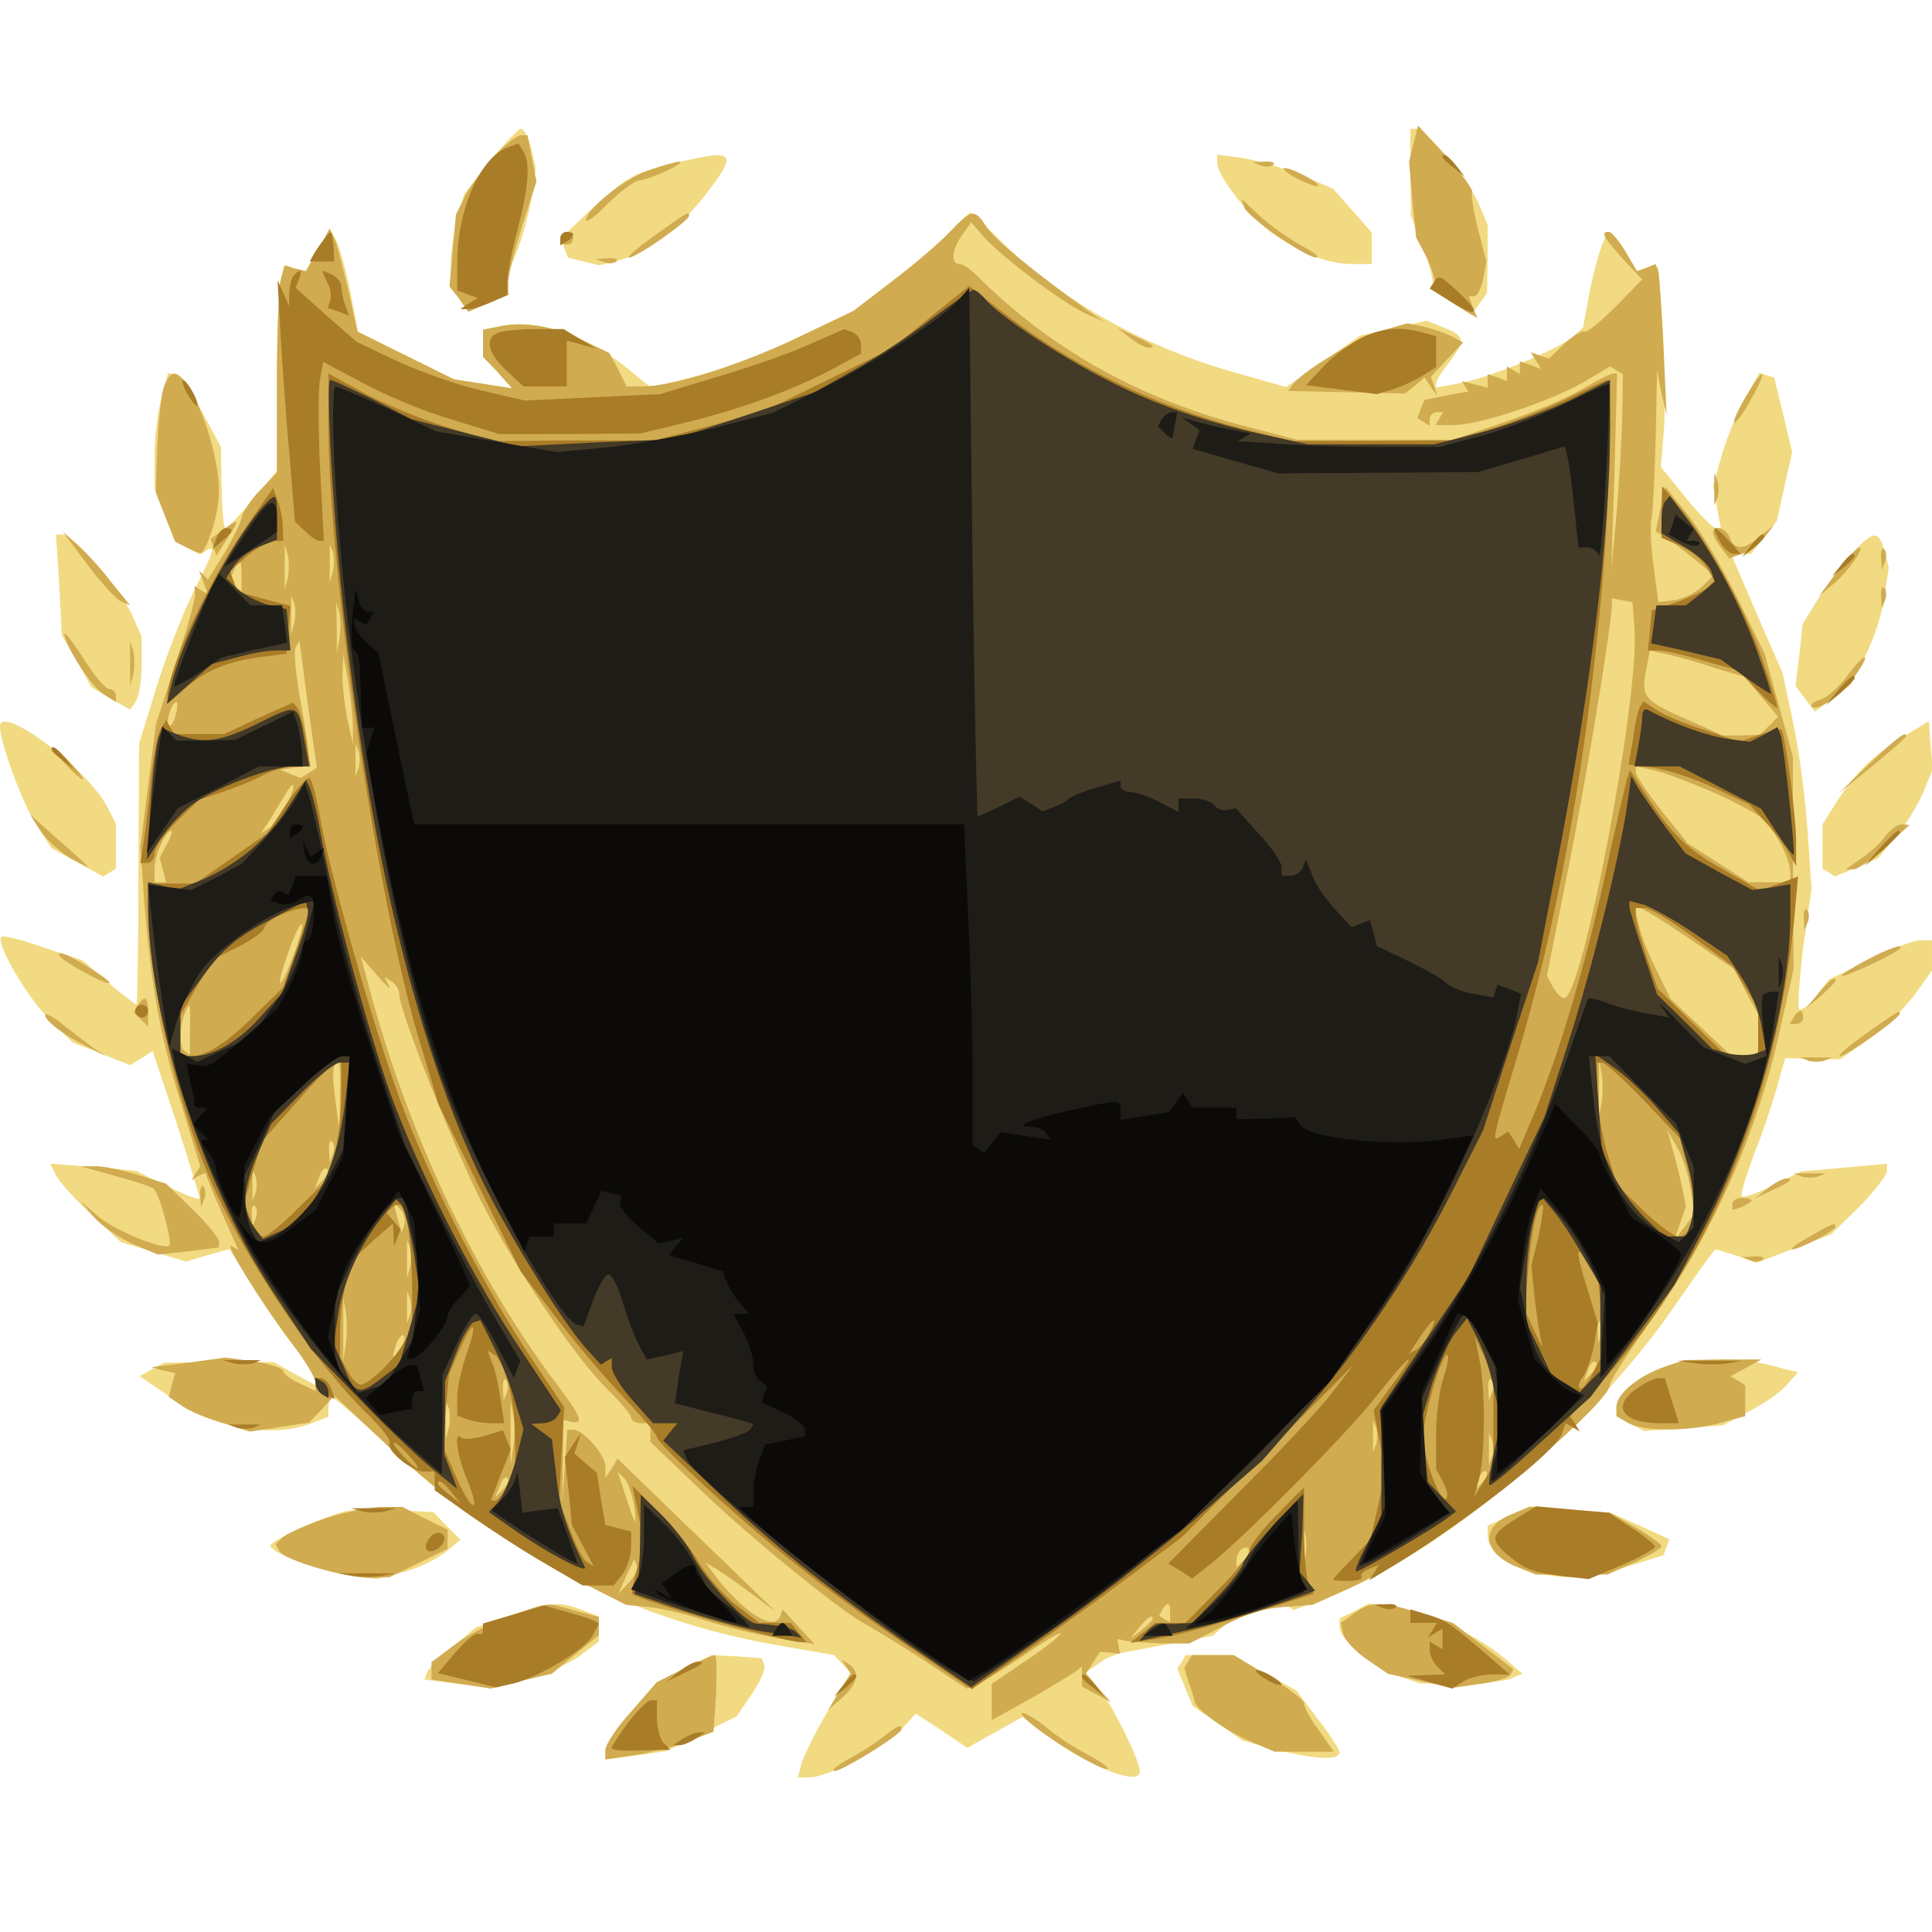 <?xml version="1.0"?><svg version="1.2" baseProfile="tiny-ps" viewBox="0 0 300 300" xmlns="http://www.w3.org/2000/svg" xmlns:xlink="http://www.w3.org/1999/xlink"><title>Beans.ng - Better Education and Academic Networking System</title><g><g fill="#f1da81" transform="matrix(.1 0 0 -.1 0 300)"><path d="m761 2750-40-51-11-37c-5-20-10-53-10-73v-35l14-19 13-19 32 14 32 13-4 11c-2 6 4 29 14 51 9 22 20 61 24 87l7 46-7 31c-4 17-11 31-16 31-4 0-26-23-48-50zm1429-17 1-68 15-40c9-22 17-48 18-58l2-18 29-19 29-19 13 17 12 17 1 53v53l-14 33c-15 36-82 116-97 116h-9v-67zm-1145 13c-62-15-71-20-129-73l-45-43 5-15 6-15 24-6 24-6 28 7c45 11 91 45 133 97 57 73 53 78-46 54zm845 2c0-22 51-86 88-112 46-31 85-46 123-46h29v49l-30 34-30 34-47 20c-27 11-67 23-90 27l-43 6v-12zm-416-109c-16-17-56-51-89-76l-60-46-90-43-90-43-67-16-67-17-32 26c-64 54-142 81-199 70l-30-6v-42l23-24 22-25-45 7-45 7-75 37-74 37-12 62c-7 34-17 70-22 80l-10 18-19-33-18-33-17 4-16 5-6-22c-3-11-6-83-6-159v-138l-37-45c-21-24-40-44-43-44s-5 28-6 63l-1 63-29 54c-16 30-34 55-41 57l-12 4-10-38c-6-21-11-62-11-90v-53l16-40 16-41 19-10 19-10 10 6c16 10 12-1-20-65-16-32-42-99-57-147l-27-88-1-203c0-111-2-202-3-202-2 0-22 16-44 34l-40 35-61 20c-33 12-62 19-65 16-9-9 40-94 75-128l36-36 44-17 45-18 18 11 17 11 37-111c20-62 36-115 36-118s-22 5-50 19l-49 24-67 6-66 5 10-20c6-10 31-38 55-60l45-42 51-15 50-15 33 10c18 5 33 9 34 9s17-26 37-57c19-32 49-75 66-97 17-21 31-43 31-48v-9l-33 18-32 18h-85l-85-1-19-10-19-11 44-30c75-51 160-67 223-43l26 10v15c0 8 3 15 6 15s43-34 87-76c177-167 379-270 606-309l86-15 13-14 13-13-35-59c-19-32-37-69-41-81l-6-23h18c28 0 116 46 142 74l23 25 40-26 40-27 43 24 43 24 34-26c66-50 148-83 148-59 0 17-40 98-61 126l-23 28 20 14c10 8 28 15 39 17s47 9 79 15l59 11 16 14c9 7 33 19 53 25l38 12 9-5 10-6 51 19c177 67 410 263 541 454 33 48 61 87 63 87s16-5 33-10l30-11 58 22 58 22 44 43c23 24 43 49 43 55v12l-66-6-67-6-44-22c-24-12-46-19-48-17-3 3 6 31 18 64 13 32 29 80 36 105l13 46 42-1 43-1 43 30c24 17 56 48 72 69l28 39v47h-18c-11 0-46-14-80-31l-62-30-20-26c-11-14-23-23-26-20s0 46 6 96l13 91-6 87c-3 49-13 124-22 168l-17 80-35 80c-19 44-37 86-40 93l-5 12h31l20 26 20 25 12 54 12 53-14 58-14 58-11 3-12 4-20-35c-12-20-28-59-37-88l-15-52 6-33 6-33h-8c-5 1-26 22-47 48l-38 47 5 60c2 33 1 103-2 155l-7 95-17-3-17-3-17 31c-10 16-21 30-25 30-7 0-25-57-34-112l-7-37-16-14c-23-20-128-63-175-72l-37-7v7c0 4 9 18 20 32 26 34 25 41-7 54l-28 11-52-12-51-11-57-40-58-40-88 25c-138 40-266 113-356 203-24 24-45 43-46 43-2 0-16-14-33-31zM92 2092l4-78 23-40 23-41 30-18 30-17 9 13c5 8 9 33 9 57v43l-14 32c-15 37-92 127-108 127H87l5-78zm2781 45c-16-18-39-49-51-69l-23-37-5-48-6-48 15-20 15-20 28 21 28 21 23 46c13 25 26 66 29 91l7 45-7 25c-8 34-18 33-53-7zM0 1872c0-25 35-120 56-152l24-37 40-22 40-22 10 6 10 6v70l-14 27c-31 59-166 160-166 124zm2960-13c-49-29-78-58-106-101l-24-38v-69l10-6 9-6 34 14 33 14 27 33c15 18 35 49 43 69l15 36-3 37-3 38-35-21zm-377-982c-41-15-73-42-73-62v-14l22-12 21-11 61 4 62 5 39 21c22 11 48 29 58 40l19 21-39 10c-49 14-129 13-170-2zM535 653c-39-10-115-46-115-53 0-11 76-40 124-46l41-6 42 11c22 6 52 20 65 31l23 19-21 21-21 22-59 3c-32 2-68 1-79-2zm1808-7-33-15v-15c0-22 27-44 68-56 51-14 87-12 151 8l54 17 5 13 4 12-46 21-45 20-63 5-63 5-32-15zM792 491l-53-18-36-30c-20-16-38-34-40-40l-4-11 56-7 55-6 53 15c30 9 66 25 80 37l27 20v39l-26 10c-35 14-51 12-112-9zm1311 7-23-11v-13c0-20 50-63 90-76l35-12h60c33 0 69 3 80 7l19 8-29 25c-41 35-122 72-170 78l-40 6-22-12zm-1041-89-42-21-40-46c-22-24-40-51-40-60v-14l48 6 47 7 55 27 54 27 23 34c13 19 22 39 20 45l-4 11-39 3-39 2-43-21zm773 10-7-10 12-29 12-29 39-27 39-27 52-14c60-15 98-17 98-4 0 4-15 28-34 52l-33 44-51 28-50 27h-71l-6-11z"/></g><g fill="#d0ab50" transform="matrix(.1 0 0 -.1 0 300)"><path d="m2195 2777-7-28 5-59 6-59 16-30c8-17 14-35 13-41l-3-10 34-22 35-22-7 17-6 17h8c5 0 11 12 14 27l5 27-13 50c-7 28-11 54-9 57 2 4-16 29-40 56l-44 48-7-28zm-1427-19c-16-17-36-45-45-61l-15-30-5-56-5-56 15-19 14-20 31 13 31 13v16c-1 10 9 49 21 89l23 71-7 36-7 36h-10c-6 0-24-14-41-32zm238-23c-37-13-96-60-96-77 0-5 16 7 35 27 20 19 41 35 48 35 15 1 75 28 62 29-5 0-27-6-49-14zm952 8c7-3 16-2 19 1 4 3-2 6-13 5l-19-1 13-5zm52-18c14-8 30-14 35-14 6 0-1 6-15 14s-29 14-35 14c-5 0 1-6 15-14zm-78-47c5-15 96-78 112-78 6 1-5 9-24 19-19 11-48 31-63 45l-29 27 4-13zm-916-44c-26-19-44-34-39-34 11 0 93 57 93 65 0 7-1 7-54-31zm458 5c-16-17-56-51-89-76l-60-46-90-43c-90-42-191-74-237-74h-25l-13 26-14 26-36 17c-45 23-92 32-130 25l-30-6v-42l23-24 22-25-45 7-45 7-75 37-75 37-13 60c-8 33-17 69-21 80l-9 20-18-33-19-33-17 4-16 5-6-22c-3-11-6-84-6-160v-140l-26-27c-14-14-26-33-28-40-1-8-13-33-27-57l-26-42-7 7-7 7 7-18 7-19-10 6-11 7 1-13c1-6-13-55-30-107l-31-95-12-95-12-95 6-85c11-132 24-207 57-313l30-98-7-11-7-11 11 7c7 4 12 5 12 3 0-3 11-30 25-61l25-57-10 6c-14 9 42-83 91-148 22-28 39-57 39-64v-13l-25 12c-14 6-25 15-25 19s-20 11-45 15l-45 6-58-8-57-7 18-5 19-4-5-18-5-19 22-15c12-8 41-20 63-26l41-13 46 7 46 7 20 21 19 21 82-77c93-87 194-159 300-212l71-36 32-3c17-1 61-11 97-23 36-11 88-23 115-27l49-8-25 27-25 27-3-10c-9-26-58 5-102 63l-15 20 15-9c8-4 33-22 55-38l40-30-25 24c-14 14-69 67-123 119l-98 95-9-15-10-15v18c0 18-34 57-50 57h-9l-4-57-4-58 1 65 1 65 13-3c19-3 15 8-26 62-127 169-232 394-291 621l-11 40 26-30c14-16 22-24 18-16l-7 14 11-7c7-4 12-13 12-20 0-25 80-226 126-319 54-107 148-247 199-296 19-19 35-38 35-42 0-5 7-9 15-9h15v-29l73-70c73-71 222-193 261-213 11-6 52-31 89-55l68-45 15 6c8 3 42 24 76 47 33 23 58 37 55 32s-28-25-56-43l-51-35v-56l58 32c31 18 63 37 70 42l12 9v-31l23-12 22-12-20 22-19 22 11 17 11 17 15-1 16-2-2 12-2 11 14-3c7-1 32-3 56-4h42l29 15c57 31 80 39 121 42l41 3 47 21c26 11 75 38 108 58 108 66 307 236 307 263 0 6 27 48 59 93 99 136 171 298 207 467l19 85-1 165v165l-22 80-22 80-44 90c-25 50-60 108-78 129l-32 40-8-35-7-34 16-10c9-5 29-21 45-34l29-24-18-18c-10-9-29-19-43-21l-25-3-7 53c-4 28-6 62-4 75 3 12 5 69 7 127l2 105 7-35 8-35-5 105c-3 58-6 111-8 117l-4 13-15-6-14-5-18 30c-10 17-22 31-26 31-13 0-9-7 22-42l30-32-42-43c-23-23-44-40-48-38-3 2-17-6-31-19l-24-23-14 5-14 5 8-13 8-13-16 6-17 6v-20l-10 6-10 6v-23l-15 6-15 5v-21l-20 5-20 5 5-8 5-8-34-6-34-7-6-14-5-14 9-6 10-6v10c0 6 5 11 11 11h10l-6-10-6-10h29c39 0 147 36 200 66l42 25 10-6 10-6-1-67c-1-37-5-105-9-152l-8-85 5 153 4 152h-6c-4 0-25-11-48-24-23-14-78-37-122-52l-80-27h-240l-85 22c-166 44-301 121-413 233-10 10-22 18-27 18-14 0-12 23 4 45l14 20 19-22c26-30 121-102 157-119l31-14-25 17c-92 67-143 109-157 129-20 31-23 30-59-7zM447 2103l-5-18v70l5-17c2-10 2-26 0-35zm70 10-5-18v60l5-12c2-7 2-21 0-30zm-142-7v-25l-9 9-9 9 6 15c9 22 12 20 12-8zm82-73-5-18v60l5-12c2-7 2-21 0-30zm2081-8c9-103-81-575-109-575-5 0-12 8-18 18l-9 17 34 170c29 146 64 361 67 403v13l16-3 16-3 3-40zm-2011-17-4-23v40l-1 40 5-17c2-10 2-28 0-40zm-47-208-13-8-16 6-16 7 23 3 22 3-1 17c0 9-6 49-13 87-7 39-10 75-7 80l6 10 13-99 14-98-12-8zm2182 163 47-14 26-31 26-31-14-14-14-14-29-1h-29l-56 25c-66 29-71 35-63 76l6 31 27-6c14-3 47-12 73-21zm-2114-93v-25l-9 40c-4 22-8 54-7 70l1 30 8-45c4-25 7-56 7-70zm-275 20c-3-12-8-19-11-16-5 6 5 36 12 36 2 0 2-9-1-20zm284-82-5-13v50l5-12c2-7 2-19 0-25zm2098-36c33-14 68-33 79-41 22-19 46-64 46-86v-15h-65l-47 30-47 30-41 51c-22 28-40 55-40 60v9l28-6c15-3 54-18 87-32zm-2210-21c-8-17-21-33-27-37l-13-8 16 24c8 14 19 31 23 38 15 25 16 11 1-17zm-186-62-11-21 5-19 5-19h-18v21c0 21 17 59 26 59 2 0 0-9-7-21zm2365-147 69-47 18-35 19-35v-65h-41l-47 44-48 45-21 43c-12 24-25 55-28 71l-7 27h8c5 0 40-22 78-48zm-2169-27c-22-60-29-53-7 7 9 26 18 45 21 43 2-3-4-25-14-50zm-160-114v-39l-7 5c-10 5-10 35-2 57 9 23 10 20 9-23zm233-103-1-53-6 45c-6 43-5 60 5 60 2 0 3-24 2-52zm1959-10-4-23v90l4-22c2-13 2-33 0-45zm138-134 6-39-15-20-16-20 9 26 9 26-7 34c-4 19-11 45-15 59l-7 25 15-26c9-15 18-44 21-65zm-2108 54-5-13-1 19c-1 11 2 17 5 13 3-3 4-12 1-19zm-16-41-12-12 7 18c3 10 9 15 12 12s0-11-7-18zm-104-19-5-13v50l5-12c2-7 2-19 0-25zm0-40-5-13-1 19c-1 11 2 17 5 13 3-3 4-12 1-19zm231-9-4-13-7 23-6 24 11-11c5-5 8-16 6-23zm9-66-5-18v60l5-12c2-7 2-21 0-30zm0-75-5-13v50l5-12c2-7 2-19 0-25zm-100-45-4-28v100l4-22c2-13 2-35 0-50zm1950 15-5-13-1 19c-1 11 2 17 5 13 3-3 4-12 1-19zM621 903c-12-20-14-14-5 12 4 9 9 14 11 11 3-2 0-13-6-23zm1850-36-12-12 7 18c3 10 9 15 12 12s0-11-7-18zM787 838l-5-13-1 19c-1 11 2 17 5 13 3-3 4-12 1-19zm1530 0-5-13-1 19c-1 11 2 17 5 13 3-3 4-12 1-19zM697 783l-5-18v60l5-12c2-7 2-21 0-30zm100-30-4-28v100l4-22c2-13 2-35 0-50zm1340 5-5-13v50l5-12c2-7 2-19 0-25zm180-20-5-13v50l5-12c2-7 2-19 0-25zm-16-41-12-12 7 18c3 10 9 15 12 12s0-11-7-18zM781 687l-12-12 7 18c3 10 9 15 12 12s0-11-7-18zm204-27c5-36 1-29-16 25l-10 30 11-11c5-5 12-25 15-44zm1042-77-5-18v70l5-17c2-10 2-26 0-35zm-95-5-12-12v10c0 14 12 26 19 19 2-3-1-11-7-17zm-956-36-16-17 12 27 13 27 4-10c2-6-4-18-13-27zm841-47v-14l-9 5-8 5 5 10c9 13 12 11 12-6zm-27-9c0-2-8-10-17-17l-18-14 14 18c13 16 21 21 21 13zM870 2630c0-5 5-10 10-10 6 0 10 5 10 10 0 6-4 10-10 10-5 0-10-4-10-10zm68-37c7-3 16-2 19 1 4 3-2 6-13 5l-19-1 13-5zm1206-107c-39-12-127-66-138-85l-6-8 91-2 91-2 15 12 15 13 10-15 10-14-5 15-5 15 25 27 25 26-18 10c-11 5-30 12-44 15l-25 5-41-12zm-390-10c11-9 24-16 30-16 12 0 7 5-24 19l-25 12 19-15zm-1500-78c-4-13-8-54-10-93l-2-70 15-38 15-38 20-10c11-6 21-9 22-7 14 22 26 66 26 96 0 66-44 182-70 182-5 0-12-10-16-22zm2457-14c-12-20-20-38-18-40s14 14 26 36c28 50 21 53-8 4zm-49-144v-25l5 13c2 6 2 18 0 25l-5 12v-25zm-2316-63-19-14 5-13 4-13 17 27c20 30 19 32-7 13zm2314-4c0-5 6-15 13-24l12-16 20 7c12 4 27 16 35 26l15 19-21-17c-25-22-40-23-48-3-5 15-26 21-26 8zm-2524-50c21-28 45-54 52-57l14-6-30 37c-16 21-40 47-53 58l-22 20 39-52zm2733 10c-8-10-21-27-29-38l-15-20 24 20c21 18 47 55 38 55-2 0-10-8-18-17zm52 1 1-19 5 13c3 7 2 16-1 19-3 4-6-2-5-13zm0-60 1-19 5 13c3 7 2 16-1 19-3 4-6-2-5-13zm-2821-58c0-17 42-83 61-94l19-12v10c0 5-5 10-10 10-6 0-24 21-40 47-17 26-30 43-30 39zm102-46v-35l5 18c2 9 2 25 0 35l-5 17v-35zm2666-20c-12-16-30-33-41-36-10-3-16-8-14-11 9-9 45 17 67 47 28 39 17 39-12 0zm35-136-48-46 53 43c28 23 52 44 52 46 0 8-12 0-57-43zm-2803 1c13-14 26-25 28-25 3 0-5 11-18 25s-26 25-28 25c-3 0 5-11 18-25zm-37-105c9-14 31-34 49-44s29-15 23-10c-5 5-27 25-49 44l-39 35 16-25zm2865-8c-7-10-24-26-38-35l-24-17h12c7 0 29 16 50 35l37 34-12 1c-6 0-18-8-25-18zm-127-128 1-19 5 13c3 7 2 16-1 19-3 4-6-2-5-13zm97-65c-21-11-38-22-38-24 0-5 79 32 89 41 12 11-18 1-51-17zm-2798 0c26-18 70-40 70-35 0 6-66 46-76 46-5 0-2-5 6-11zm2724-51-19-23 23 19c12 11 22 21 22 23 0 8-8 2-26-19zm-2610-19-6-11 11-11 11-11v22c0 24-5 28-16 11zm-144-15c0-9 28-31 65-49l30-15-19 12c-10 7-32 24-47 36-16 13-29 20-29 16zm2715-4-6-10h10c6 0 11 5 11 10 0 6-2 10-4 10-3 0-8-4-11-10zm111-26c-26-19-44-34-39-34 10 0 93 59 93 66 0 6-1 5-54-32zm-88-41c6-2 18-2 25 0l12 5h-50l13-5zM179 1174c30-8 57-17 60-20 9-9 29-83 24-88-9-8-87 24-113 47l-25 22 20-24c11-13 38-32 60-42l40-17 48 5 47 6v9c0 5-18 28-41 50l-41 40-45 14c-26 8-56 14-67 13h-21l54-15zm2619-1c6-2 18-2 25 0l12 5h-50l13-5zm-54-19-19-15 25 12c31 14 36 19 24 19-6 0-19-7-30-16zm-2433-10 1-19 5 13c3 7 2 16-1 19-3 4-6-2-5-13zm2379-14v-9l15 5c8 4 15 8 15 10s-7 4-15 4-15-4-15-10zm120-50c-19-11-31-19-27-20 11 0 67 29 67 35 0 7-1 7-40-15zm-92-37c7-3 16-2 19 1 4 3-2 6-13 5l-19-1 13-5zm-135-166c-41-15-73-42-73-62v-14l19-11c25-13 95-13 144 1l37 10v48l-11 7-12 7 24 13 24 13h-60l-60-1-32-11zM502 641c-29-10-58-23-64-29l-10-10 6-11c9-14 102-41 140-41l31 1 45 22 45 22v30l-35 17-35 18h-35c-19-1-59-9-88-19zm1846 8c-49-19-47-59 5-81l32-13h111l42 19c23 10 42 22 42 25s-18 16-40 29l-40 23-63 4-62 5-27-11zM793 491c-28-9-67-30-87-45l-36-27v-27l46-7 46-7 47 12 48 11 36 30 37 30v28l-37 10c-46 13-38 14-100-8zm1310 4-21-15 4-18c3-9 19-27 37-39l32-22 50-11 50-11 42 6c24 3 45 10 48 14l5 9-47 36-47 36-50 15c-62 19-76 19-103 0zm-1041-86-42-21-40-46c-22-24-40-51-40-60v-14l47 7c26 4 64 14 84 22l37 14 4 60c1 32 1 59-2 59s-24-10-48-21zm783 11-6-10 7-23c5-12 8-25 9-29 0-11 52-48 89-63l35-15h92l-23 33c-13 17-23 36-23 42 0 5-25 24-55 42l-54 33h-65l-6-10zm-531-8 7-11-18-28-17-28 22 19c24 21 28 41 10 52l-11 7 7-11zm303-101c44-32 103-64 103-57 0 3-15 13-32 22-18 9-46 27-61 40-16 13-33 24-39 24s7-13 29-29zm-248-10c-13-10-37-25-54-34-16-9-25-16-19-17 12 0 104 57 104 65s-6 6-31-14z"/></g><g fill="#a97c28" transform="matrix(.1 0 0 -.1 0 300)"><path d="M788 2771c-42-15-78-97-78-179v-43l16-6 16-6-14-8-13-9h12c7 0 23 5 36 11l25 11v22c0 11 7 48 16 81 17 64 20 104 8 121l-7 11-17-6zm1452-15c0-2 8-10 18-17l17-14-14 18c-13 16-21 21-21 13zM503 2628c-6-7-13-18-16-23l-6-11h38l-1 23c-3 27-3 27-15 11zm367 1v-10l10 6c6 3 10 8 10 11 0 2-4 4-10 4-5 0-10-5-10-11zm-413-56c-4-3-7-16-8-27v-21l-9 20-9 20 5-90c3-49 9-134 14-187l8-98 16-15c8-8 18-15 22-15h7l-6 113c-3 61-3 124 0 139l5 26 62-33c33-18 95-44 136-56l75-23h110l110 1 70 17c86 21 165 50 226 82l46 25v14c0 8-6 16-13 19l-13 5-57-25c-31-14-95-36-143-50l-86-26-105-5-105-5-69 16c-38 9-97 30-131 46l-61 29-48 42-47 42 5 13c6 15 3 18-7 7zm51-11c5-9 7-22 5-28l-4-12 17-6 16-6-6 16c-3 8-6 22-6 29s-7 15-15 19l-15 6 8-18zm1718-1-6-9 32-20c42-27 49-19 14 13-30 28-32 29-40 16zm-781-53-60-49-100-49-100-49-85-23-85-22H890l-125-1-75 23c-41 13-99 37-127 53l-53 29v-77c0-231 76-743 141-958l30-100 64-130 64-130 50-65c27-36 74-92 105-125s56-62 56-66c0-11 134-134 217-199 42-34 121-91 174-127l98-66 83 58c46 32 119 85 163 118l80 60 134 134 133 134-33-43c-18-24-83-93-144-154l-111-112 19-11 18-12 27 21c50 39 214 204 260 263 51 65 69 77 24 17l-29-40 9-47 10-47-12-53-12-54-29-30c-16-16-29-31-29-32s11-2 24-2 22 3 20 6c-2 4 3 10 12 13l15 6-7-12-8-12 40 24c108 66 250 176 259 203l6 17 11-6 11-7-7 12-8 12 39 42c174 189 280 441 309 729l6 67-29-11-30-11-54 31c-59 33-82 55-122 116l-26 40-5-15c-2-8-19-79-36-159-32-143-72-275-111-367l-20-47-8 13-9 14-11-7c-15-10-15-10 23 117 61 201 106 442 131 706 14 142 20 351 11 351-2 0-30-13-62-29-33-16-86-37-119-47l-60-18-125-1h-125l-75 19c-139 36-268 99-378 185l-47 37-60-48zm1184-963 61-45 20-33 20-32v-75h-49l-54 53-53 52-17 49c-9 27-17 56-17 63v13h14c8 0 41-20 75-45zm-76-254 56-59 10-39c18-62 12-113-13-113-7 0-31 18-54 40l-41 40-16 52c-8 28-15 71-15 95v43h8c5 0 34-27 65-59zm-164-211-11-45 5-50c3-27 8-59 11-70 4-11-1-4-10 15l-16 35 5 65c5 61 15 105 23 98 1-2-2-24-7-48zm98-124 5-52-17-33c-9-18-19-30-22-27s-1 11 5 18c5 7 13 29 17 48l6 35-15 50c-20 63-20 78 0 42l16-29 5-52zm-267-25c-5-11-15-23-21-27l-11-6 17 26c20 30 30 35 15 7zm99-136v-70l-15-25-15-25 8 30c9 37 10 138 0 185l-7 35 14-30 15-30v-70zm-78 64c-6-18-11-56-11-86v-54l11-21c6-11 8-22 5-25-9-9-36 63-36 96 0 32 30 134 38 127 2-3-1-19-7-37zM773 2483c-21-8-15-32 13-58l27-25h67v71l23-6 22-6-25 15-25 15h-45c-25 0-51-3-57-6zm1342-7c-16-8-43-27-59-44l-28-30 55-7 55-7 23 7c13 4 34 13 47 21l22 14v48l-22 6c-34 9-60 7-93-8zm-1825-86c6-11 13-20 16-20 2 0 0 9-6 20s-13 20-16 20c-2 0 0-9 6-20zm93-207c-59-84-123-223-123-266v-10l23 20c33 30 64 44 116 52l46 6 3 37 3 37-41 11-41 11-6 16-6 16 27 24c15 12 34 23 42 23h14l-1 23c0 12-4 30-8 40l-7 19-41-59zm2197 22v-40l30-13c17-8 35-23 41-34l11-20-10-10c-5-5-27-15-48-23l-39-13-3-31-3-31h16c9 0 41-7 70-16l54-15 30-31c17-18 31-29 31-27 0 3-11 39-25 79-26 75-83 180-129 235l-25 30-1-40zm-2244-41-6-17 15 13c17 14 19 20 6 20-5 0-12-7-15-16zm2334-4c6-11 16-20 22-20h11l-18 20c-10 11-20 20-22 20s1-9 7-20zm49-7-14-18 18 14c16 13 21 21 13 21-2 0-10-8-17-17zm140-30-14-18 18 14c16 13 21 21 13 21-2 0-10-8-17-17zm-5-195-19-23 23 19c12 11 22 21 22 23 0 8-8 2-26-19zm-2453-43-53-25h-77l-7 11-6 11-8-13c-5-7-11-40-15-73-3-34-8-78-11-98l-6-38h11c6 0 11 7 11 15s15 30 34 49l35 34 36 12c20 7 49 18 63 26 15 8 38 14 50 14h24l-7 43c-4 23-10 45-14 49l-6 7-54-24zm2146 18c-3-4-8-26-11-49l-7-41 38-5c22-3 64-17 94-31l55-26 26-28c14-15 30-37 36-48l11-20v35c1 36-17 171-23 177-1 2-17-2-34-8l-31-11-53 18c-29 9-63 23-75 31l-21 14-5-8zM80 1836c0-2 8-10 18-17l17-14-14 18c-13 16-21 21-21 13zm365-84-30-46-56-39-56-39h-73v-38c0-110 45-305 98-425 55-125 164-286 246-364 19-19 33-37 31-41-7-11 34-45 53-45h17v-29l55-39c30-21 82-55 115-74l60-35h48l14 18c7 10 13 29 13 42v24l-20 5-20 5-7 41-6 40-18 15-17 15 5 16 5 16-13-19-12-19 6-52 5-53 17-32 17-32-10 6c-6 3-18 26-27 51l-17 44 4 73 4 73-53 79c-63 95-139 240-188 362-40 97-116 360-136 464-6 36-14 68-18 71-3 4-19-14-36-39zm35-165c0-2-9-30-20-62l-20-58-43-42c-45-45-77-65-101-65h-16v63l25 44 26 43 39 20c22 11 40 24 40 29 0 4 10 13 23 19 22 11 47 15 47 9zm50-289c0-29-5-70-11-91l-10-38-45-44c-24-25-49-45-55-45-5 0-14 12-20 26l-10 27 14 48 14 47 54 61c29 34 57 61 61 61h8v-52zm104-205c3-21 6-64 6-96v-58l-12-22c-13-26-55-67-68-67-5 0-14 9-20 21l-12 21v44c0 24 5 59 11 77l12 34 29 27 30 26 1-17 1-18 5 13 5 13-11 13-11 13 7 6c13 14 21 6 27-30zm91-194c-8-23-15-54-15-69v-28l16-6c9-3 25-6 36-6h21l-6 38c-3 20-8 46-13 56l-7 19 11-7c16-10 32-73 32-128v-47l-12-26c-6-14-15-25-19-25h-7l15 39 16 40-6 15-6 15-30-9c-16-4-32-6-35-2-12 11-6-29 9-65 23-55 8-53-16 2l-21 48 4 56 5 56 16 38c22 50 30 47 12-4zm-90-159c10-11 16-20 13-20s-13 9-23 20-16 20-13 20 13-9 23-20zm66-57 14-18-17 14c-10 7-18 15-18 17 0 8 8 3 21-13zm2218 1000-24-28 28 24c15 14 27 26 27 28 0 8-8 1-31-24zM210 1430c0-5 5-10 10-10 6 0 10 5 10 10 0 6-4 10-10 10-5 0-10-4-10-10zm153-547c9-2 23-2 30 0l12 5h-60l18-5zm2270 0c15-2 37-2 50 0l22 4h-100l28-4zM492 848c2-6 10-14 16-16l12-4-6 16c-3 9-11 16-16 16h-10l4-12zm2050-4c-41-28-23-54 37-54h28l-11 35-11 35h-10c-6 0-21-7-33-16zM368 783c6-2 18-2 25 0l12 5h-50l13-5zm623-134 10-44-11-38c-6-22-10-40-8-42 15-12 232-74 262-75h8l-12 15-12 15h-49l-35 27c-19 14-46 45-59 67-13 23-42 58-64 80l-39 39 9-44zm991-2c-23-23-42-48-42-55s-22-35-50-62l-49-50h-47l-20-16-19-15 40 6c22 3 86 20 143 38l102 32-7 15c-5 8-8 45-8 83v67c-1 0-20-19-43-43zm-1419 6c9-2 25-2 35 0l17 5h-70l18-5zm1790-12c-39-25-40-31-10-57 27-22 38-26 88-32l36-4 52 22c28 12 51 25 51 29-1 3-17 16-37 29l-35 23-57 5-56 5-32-20zM665 609c-4-6-5-13-2-16 7-7 27 6 27 18s-17 12-25-2zm-117-56c12-2 32-2 45 0l22 4h-90l23-4zm249-60-47-14v-10c0-6-3-8-7-6-5 2-20-11-35-28l-28-33 45-11 45-11 28 6c39 10 111 53 122 74l10 19-7 4c-5 3-24 9-43 14l-35 10-48-14zm1351 10c7-3 16-2 19 1 4 3-2 6-13 5l-19-1 13-5zm42-12v-11h41l-7-12-7-11 11 7 12 7v-32l-10 6-10 6v-13c0-8 5-19 12-26l12-12-29-1-30-1 35-10 35-10 17 11c10 6 30 11 45 11h27l-44 38c-49 42-56 47-87 56l-23 7v-10zm-1136-87-19-15 25 12c31 14 36 19 24 19-6 0-19-7-30-16zm896 2c0-3 9-10 20-16s20-8 20-6c0 3-9 10-20 16s-20 8-20 6zm-641-23-14-18 18 14c16 13 21 21 13 21-2 0-10-8-17-17zm371 13c0-2 8-10 18-17l17-14-14 18c-13 16-21 21-21 13zm-704-70c-14-19-26-37-26-40 0-4 20-5 45-4l46 1-11 11c-5 5-10 23-10 38v28h-9c-5 0-20-15-35-34zm84-26-15-10h10c6 0 17 5 25 10l15 10h-10c-5 0-17-5-25-10z"/></g><g fill="#433a27" transform="matrix(.1 0 0 -.1 0 300)"><path d="M1447 2505c-33-25-87-61-120-79l-62-35-110-37-109-36-121-5-120-6-83 21-83 21-60 31c-33 16-62 30-66 30-8 0 5-229 23-380 41-357 110-643 205-847 38-83 133-239 172-280l20-22 8 5 9 5v-14c0-8 14-31 32-51l32-36h38l-11-13-11-14 73-69c88-86 181-160 308-248l97-66 116 82c64 44 166 123 227 175l109 95 68 78c87 100 167 221 227 340l48 95 42 130 43 130 31 160c52 272 81 507 81 668v77l-61-31c-34-16-95-39-137-50l-75-19h-196l-68 15c-89 19-174 48-248 87-71 36-165 99-184 122-7 9-16 16-20 16-3-1-32-21-64-45zM408 2213c-50-56-124-202-142-277l-7-29 35 31 35 31 38 10c21 6 48 11 61 11h23l-3 32-3 32-29 7c-15 4-36 15-47 24l-18 17 12 19c6 10 24 24 39 30l28 11v34c0 39-1 40-22 17zm2179 10c-4-3-7-16-7-29v-22l35-21c20-11 38-28 42-37l6-17-22-19-23-18h-46l-4-30-4-29 54-12 54-13 39-28c21-15 39-27 39-25s-8 28-19 58c-24 70-61 142-103 202l-35 47-6-7zM395 1874c-54-26-80-29-118-15l-25 10-6-15c-3-9-9-55-12-102l-6-87 20 31c11 17 32 40 47 52 32 26 126 62 160 62h25l-6 33c-12 67-8 66-79 31zm2155 13c0-8-3-29-6-46l-6-31h70l64-33 63-33 24-37c13-20 25-36 26-34 3 4-15 171-20 185l-5 13-21-12-22-11-36 5c-29 4-78 21-123 45-5 2-8-3-8-11zM447 1746c-31-49-79-89-133-112l-37-15-23 5-24 6v-34c0-177 87-443 200-611l53-80 76-78c42-44 93-92 114-109l37-30-10 27-10 26 1 57v57l17 44c9 24 22 46 28 48l10 3 21-42c12-24 27-62 33-85l13-42-12-48c-7-26-19-55-27-65l-15-16 43-30c52-36 112-67 106-55-27 55-39 91-44 140l-7 58-16 12-16 12 17 1c9 0 20 5 23 10l6 10-61 92c-71 106-148 255-196 379-35 90-94 307-115 419-6 36-15 70-18 77l-6 12-28-43zm12-230-21-58-31-34c-33-39-75-64-107-64h-20v77l29 39c37 51 55 67 116 99l50 26 3-14c2-8-7-40-19-71zm77-226c-12-104-50-178-103-203l-25-11-14 19c-19 26-17 62 7 115l20 45 47 48c25 26 53 47 60 47h15l-7-60zm106-232 10-65-16-56-16-56-26-20c-36-28-43-27-60 16l-16 37 7 45c7 49 35 110 69 152l21 27 8-8c4-4 13-36 19-72zm1884 687c-13-83-54-250-92-368l-36-112-59-124-59-125-68-100-67-101V645l-22-42c-13-24-20-43-17-43 7 0 121 67 142 83l13 10-22 23-22 23-5 50-4 49 16 54c10 29 25 64 35 77l19 24 16-31c9-17 21-53 26-80l11-48-11-49c-6-26-9-49-7-51s38 28 80 67l77 70 65 87 65 87 46 88c79 153 134 352 134 488v46l-29-5-30-4-52 28-52 29-31 41c-17 23-36 50-42 60l-11 19-7-50zm103-193 53-36 24-36c12-19 26-52 29-72l7-38-16-6c-9-3-28-3-42 0l-25 7-43 43-43 42-21 64c-12 35-22 68-22 73v8l23-6c12-4 46-23 76-43zm-56-272 34-40 11-39c13-42 15-81 6-105l-6-16h-34l-31 30c-17 17-39 47-49 68l-17 37-5 74-5 74 31-22c17-12 46-39 65-61zm-115-230 27-45V871l-16-16-16-17-22 14-22 13-19 41-20 40v60c0 32 5 77 11 99l11 39 20-24c11-13 32-45 46-70zM490 851c0-5 5-13 10-16l10-6v10c0 5-4 13-10 16l-10 6v-10zm504-234c0-34-2-69-4-77l-5-15 80-27c44-14 103-30 130-33l50-8-8 8c-6 7-23 11-63 14-17 1-81 70-98 105-8 17-30 45-48 63l-33 32-1-62zm982 13c-25-27-46-53-46-58s-17-28-39-51l-39-41-18-1c-11-1-24-1-30 0s-17-5-23-13l-12-14 63 14c52 11 123 32 197 59l13 5-12 15-12 14 4 61c1 33 2 60 2 60-1 0-22-22-48-50z"/></g><g fill="#1e1c17" transform="matrix(.1 0 0 -.1 0 300)"><path d="M1490 2536c-23-28-125-95-211-138l-79-39-92-24c-51-12-127-26-168-30l-75-7-94 16-93 16-75 35c-42 19-79 35-82 35s-5-37-3-82c10-313 86-760 167-988 51-141 179-376 211-387l10-3 15 41c8 22 19 40 24 40s15-19 22-43 18-53 25-66l12-23 28 6 29 7-7-40-6-41 43-11c24-6 52-13 62-16l17-5-5-9c-3-4-27-13-54-20l-50-12 5-13c13-33 334-288 417-332l29-14 41 27c256 167 482 382 610 580 79 123 173 333 193 430l6 31-18 7-19 7-3-10-3-10-32 6c-18 3-36 11-42 17-5 6-32 21-59 34l-48 23-5 20-6 20-14-5-14-6-26 28c-14 15-30 38-35 52l-10 25-5-12c-3-7-11-13-19-13h-14v14c0 7-16 31-36 52l-35 39-14-3c-7-1-16 2-20 8-3 5-17 10-31 10h-24v-21l-30 16c-16 8-36 15-45 15-8 0-15 4-15 9v9l-37-11c-21-6-40-14-43-17-3-4-13-9-23-13l-18-7-18 12-18 11-32-16c-17-8-32-15-33-14s-5 186-8 411l-5 409-15-17zm940-163c-36-18-94-40-130-50l-65-17h-95c-52 0-123 2-156 5l-62 4 10 6 10 6-37 7c-20 4-44 10-53 13l-17 5 14-10 14-10-6-15-5-14 66-19 67-19 155 1 155 1 68 20 67 20 5-21c2-11 7-47 10-78l6-58h14c7 0 15-6 18-12 2-7 7 49 11 126 4 76 6 139 4 140-2 0-32-13-68-31zm-626-24-6-11 11-11c6-6 11-9 12-6 0 2 2 12 4 22l3 17h-8c-5 0-12-5-16-11zM399 2197c-9-12-24-35-34-50l-18-28 42 27 41 28v23c0 29-10 29-31 0zm2198-12-6-15 20-11c11-6 23-8 27-5 3 3 0 6-7 6h-12l5 9 6 9-14 11-14 12-5-16zm-2268-96c-11-22-59-146-59-155 0-2 17 7 37 20l37 25 51 12 51 11-4 29-4 29h-49l-24 24-25 25-11-20zm81-216-45-22-46-1h-45l-11 11-11 11-6-39c-3-21-8-65-12-98l-6-60 24 35 24 35 63 32 63 33h68l-1 23c-1 12-4 31-7 42l-7 20-45-22zm51-111c-7-13-29-42-49-64l-36-39-39-21-40-20-33 4-34 4 6-56c3-30 10-86 16-125l11-70 13 44c8 24 25 58 38 76 28 36 107 90 148 100l27 7-13-49c-15-57-29-85-64-132l-25-33-40-18-41-19-19 11-20 10 6-31c12-59 74-209 118-286 56-98 157-223 235-291l60-53 1 77v77l22 48c12 26 25 47 30 47 4 0 19-22 33-50l26-50 5 14 5 13-35 59c-20 33-60 108-90 167l-54 108-44 132c-24 73-56 188-70 257-15 69-30 136-34 150l-8 25-12-23zm77-474-5-73-21-40c-21-42-66-88-94-98l-18-6-10 19c-5 10-10 34-10 52v33l24 50 23 50 46 43c26 23 52 42 58 42h12l-5-72zm102-205 12-57-5-53-6-53-21-35-21-34-21-7-22-7-18 23-18 22v103l21 45c23 50 66 110 79 110h9l11-57zm2122 407v-25l5 13c2 6 2 18 0 25l-5 12v-25zm-24-35c-3-3-3-26 0-50l5-45-17-6-16-6-33 13-32 13-40 40c-21 23-33 33-26 24l13-18-33 6c-19 3-47 10-62 16s-29 9-31 7c-1-2-17-47-35-99-57-168-148-345-247-482l-41-58 5-73 4-74-21-47-21-48 15 6c8 3 40 21 71 41l56 36-18 20-18 20-4 69-4 69 30 66c17 36 33 65 36 65s15-19 27-41l21-42 5-51 5-51-10-38c-6-20-8-37-5-37s36 30 74 67l69 66-29 18c-35 21-47 41-61 103l-10 47 11 65c6 35 15 66 19 69l8 5 28-32c15-18 36-52 46-76l20-44-4-64-3-64 18 22c131 166 228 369 252 531l7 47h-9c-5 0-12-2-15-5zm-188-147 52-52 14-34 14-34v-94l-11-11-12-12-28 15c-59 30-94 101-105 210l-7 64h32l51-52zM802 709c-1-8-10-24-20-35l-19-19 41-28c23-15 53-34 67-42l26-14-15 43-16 44-27-3-28-4-4 37c-2 20-4 30-5 21zm1181-71c-17-18-38-47-46-64-9-17-34-47-56-67l-40-36 32 6c18 3 59 16 92 28l60 23-5 13c-2 8-4 40-4 72 0 31-1 57-1 57-1 0-15-15-32-32zm-983-22c0-26-4-56-10-66l-10-18 28-10c15-6 52-18 82-27s62-19 70-21c8-3-2 9-23 27l-38 31-18 36c-11 21-33 50-50 66l-31 30v-48zm205-146-6-10h32l-6 10c-3 6-8 10-10 10s-7-4-10-10zm585 0-15-10h46l-6 10c-7 12-6 12-25 0z"/></g><g fill="#0b0a08" transform="matrix(.1 0 0 -.1 0 300)"><path d="M550 2065c-6-42-5-75 1-75 4 0 8-17 8-37 1-21 2-48 2-60l1-23h19l-6-20-6-20 21-113c47-247 104-428 183-581l41-79 4 11 4 12h38v20h50l12 25 12 26 15-4 16-3-2-11c-2-7 12-24 29-38l31-26 19 4 19 5-11-13-11-14 41-12 42-13 6-15c3-9 12-24 20-33l15-18h-24l16-30c8-16 15-38 15-49s5-23 11-26l10-7-4-13-5-12 34-16c19-9 34-21 34-27v-10l-31-7-31-6-9-24c-5-13-9-35-9-49v-24h-23l24-22c46-43 154-125 243-187l90-61 39 23c21 13 96 66 165 117l127 95 115 115 115 115 53 77c61 89 108 171 144 250l26 55-37-5c-83-14-218-1-233 22l-7 11-46-2-45-1v18h-69l-7 12-7 11-11-15-11-15-37-6-38-6v15c0 17 1 17-78 0-62-14-91-26-59-26 9 0 19-5 22-10l6-10-38 6-39 6-13-16-13-16-9 6-9 5v113c0 62-3 174-7 249l-6 137H643l-28 133-27 132-19 18c-11 10-19 22-19 28v10l9-6 10-5 6 10 6 10h-10c-5 0-12 8-14 18l-5 17-2-20zm-100-356v-10l10 6c6 3 10 8 10 11 0 2-4 4-10 4-5 0-10-5-10-11zm23-32c2-20 19-25 26-6l4 12-11-7-10-6-6 12-6 13 3-18zm-19-52-6-15-8 5c-5 3-11 1-14-4l-6-9 13-5c8-3 20-1 28 4 23 15 28 10 26-26-1-19-5-35-9-35-5 0-8-7-8-15 0-9-9-33-19-54l-20-37-43-38c-61-52-62-53-81-50l-17 2 4-21c3-12 5-24 6-27 2-3 2-8 1-12 0-5 4-8 10-8h11l-11-13-11-13 12-12 12-12h-8c-5 0-2-7 5-16 8-9 14-22 14-28 0-14 28-76 35-76 3 0 6 18 7 40l3 40 19 38 19 37 51 48c27 26 55 47 62 47h12l-5-77-5-78-21-42-22-42-33-25c-40-31-55-32-74-8l-14 17 12-25c15-32 91-146 124-185l25-30-10 29-11 30 11 49c12 57 22 77 66 135l33 43 12-23 12-23 5-70 4-70-10-38-10-37h7c12 0 52 46 55 63 1 8 9 22 19 31 9 10 17 19 17 20 0 2-25 56-56 121l-56 118-43 132c-24 72-49 162-56 198l-12 67h-48l-5-15zm1923-426c-46-105-124-243-185-326l-45-62 2-83 2-83-19-37c-11-21-17-36-13-34 3 1 34 20 68 40l63 37-23 30-22 31 1 63 2 63 27 61 28 62 11-4c6-2 20-21 31-43l20-39V712l35 28c19 16 49 43 65 60l30 33-14 5c-8 3-24 16-37 29l-21 23-13 45-13 46 6 58c4 32 11 71 18 87l11 29 29-35c16-19 39-55 51-79l21-45 1-58 1-59 28 33c29 34 87 128 87 140 0 4-17 19-38 33l-39 25-23 43c-14 23-25 47-26 54-1 6-17 27-36 45l-33 34-38-87zM597 854l-29-25 11-13 11-13 25 5 25 4v14c0 8 4 14 9 14h9l-5 20-5 20h-12c-6 0-24-12-39-26zm1382-231c-14-15-38-47-54-71s-38-50-49-59l-21-15 35 7c19 4 59 16 88 27l52 20-7 11c-4 7-10 34-13 60l-5 49-26-29zm-933-68-18-14 8-12 7-12-14 8-14 8 7-8c7-8 105-44 121-45 4 0-8 16-28 37-19 20-35 40-35 45 0 12-12 9-34-7z"/></g></g></svg>
